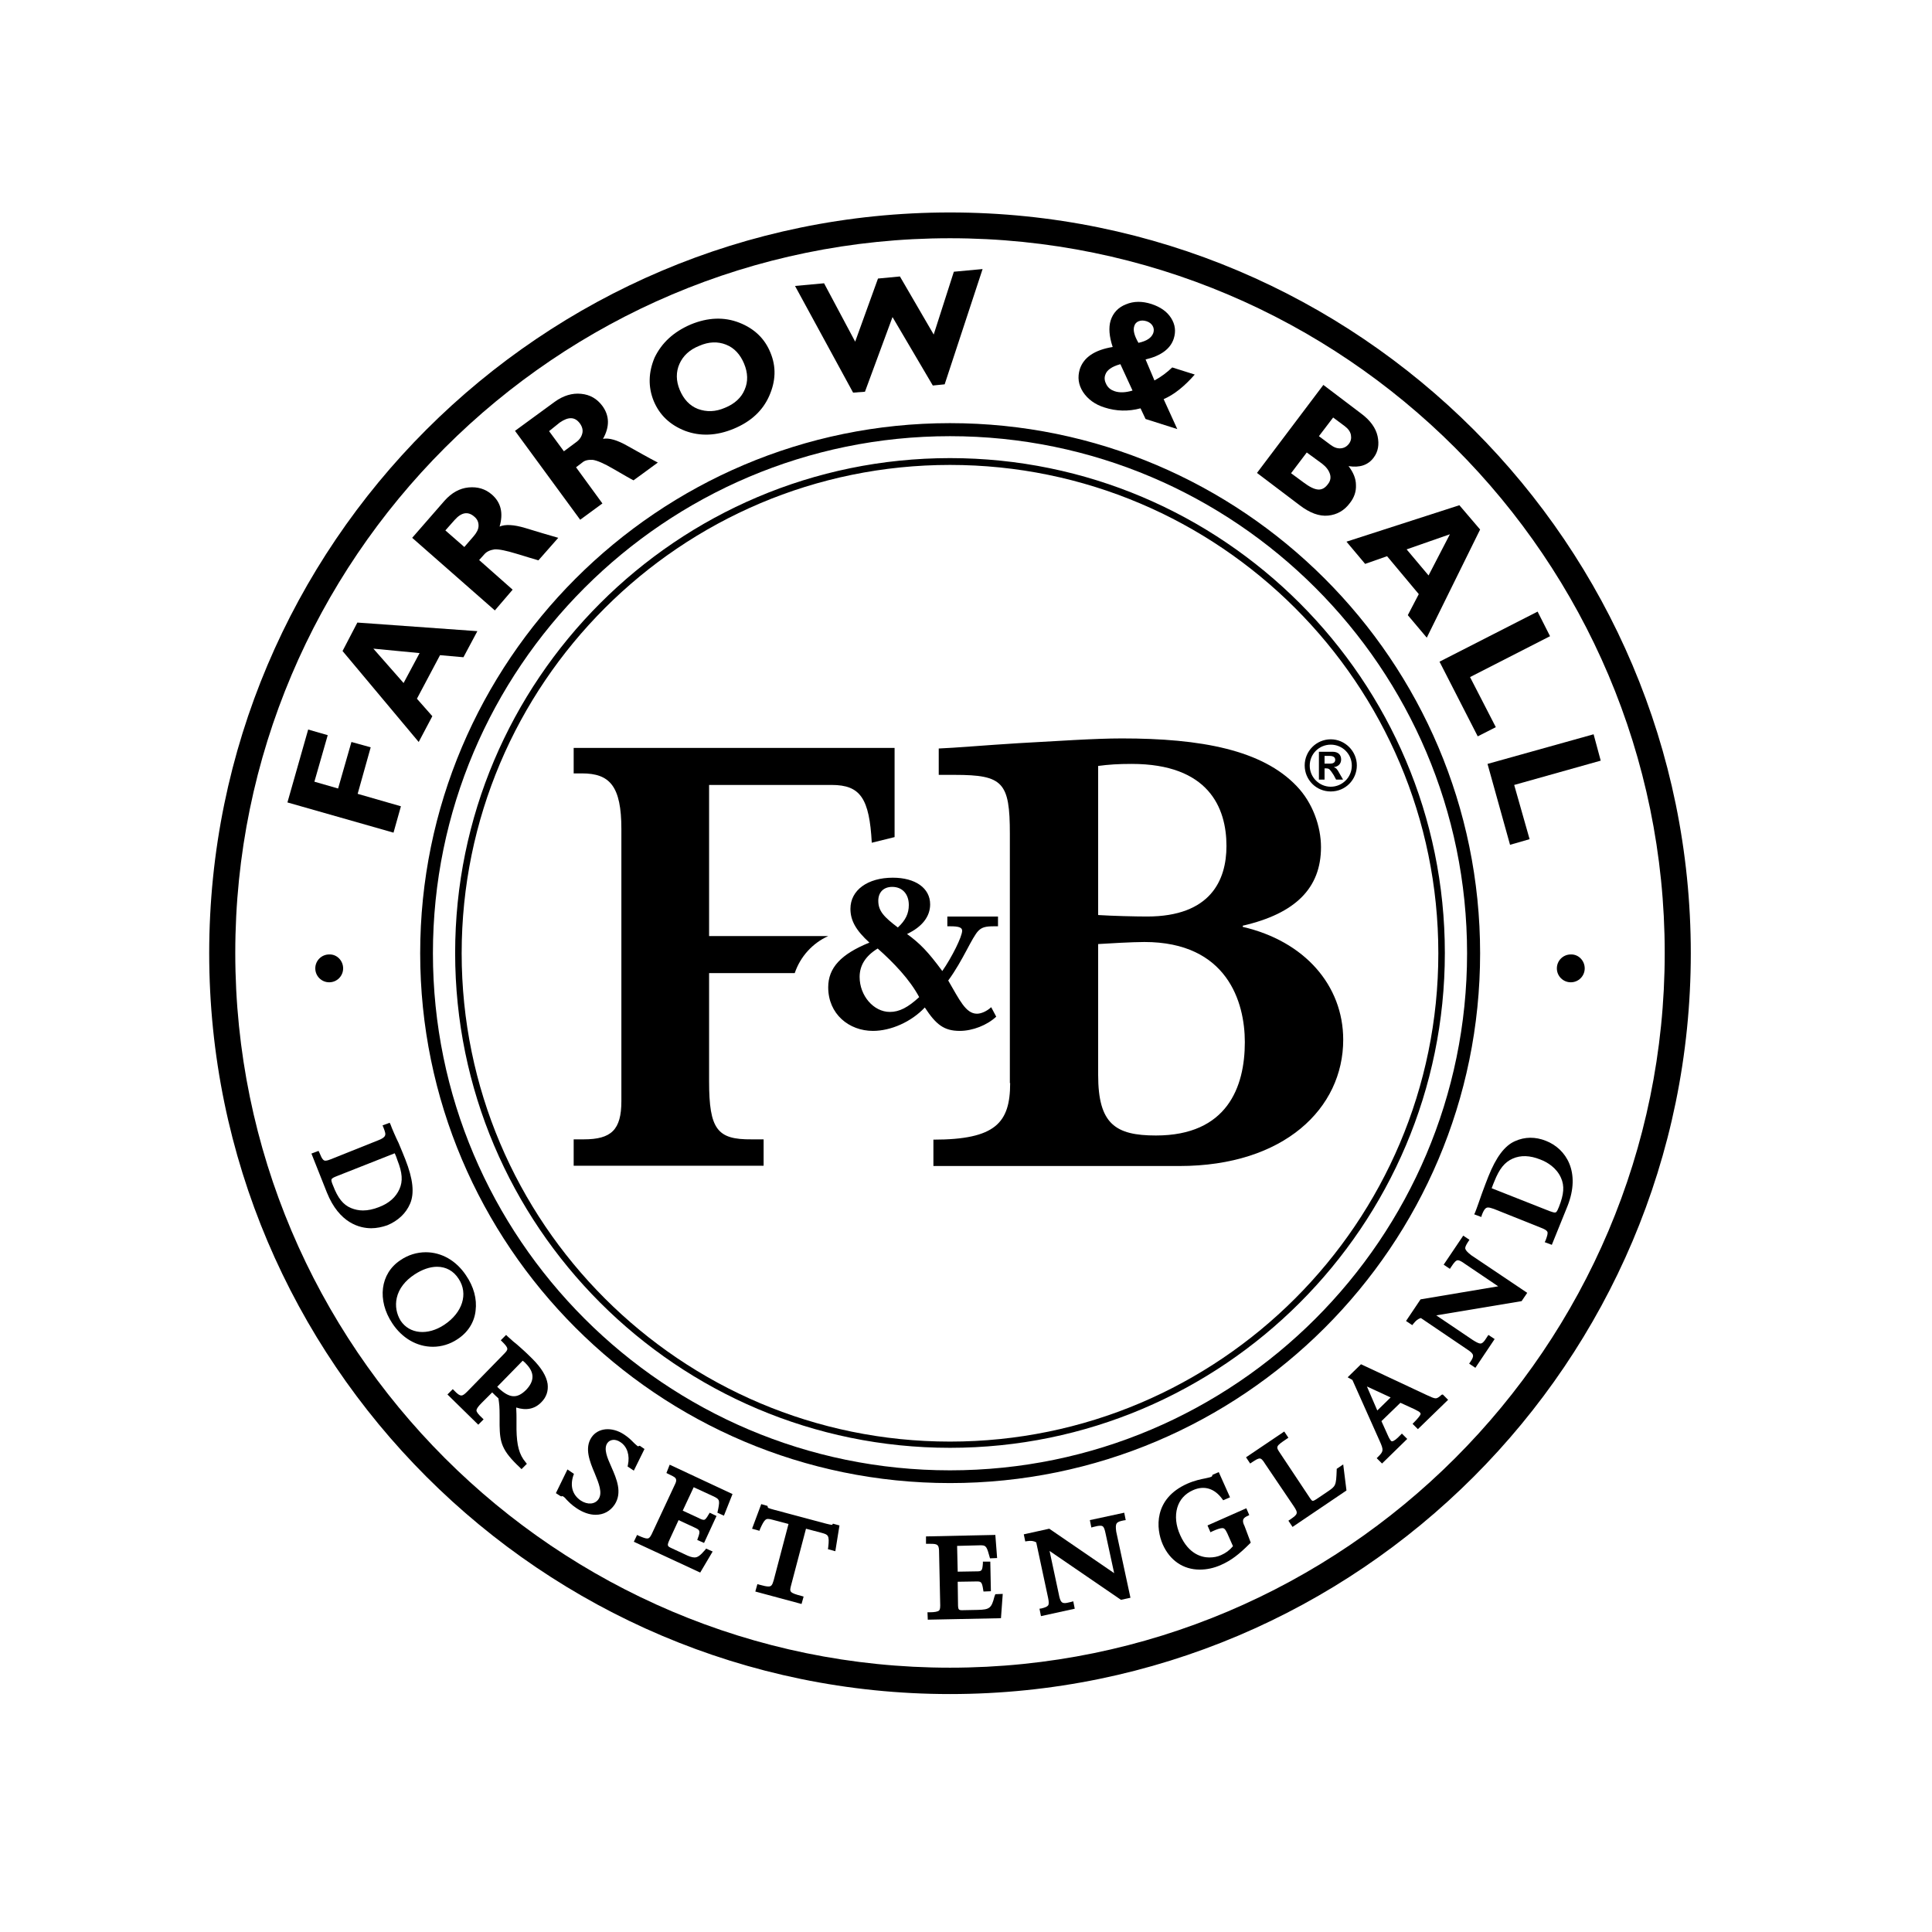 <?xml version="1.0" encoding="utf-8"?>
<!-- Generator: Adobe Illustrator 19.2.1, SVG Export Plug-In . SVG Version: 6.00 Build 0)  -->
<svg version="1.1" id="layer" xmlns="http://www.w3.org/2000/svg" xmlns:xlink="http://www.w3.org/1999/xlink" x="0px" y="0px"
	 viewBox="0 0 652 652" style="enable-background:new 0 0 652 652;" xml:space="preserve">
<path d="M320.6,147.2c-96.2,0-174.5,78.3-174.5,174.5c0,96.2,78.3,174.5,174.5,174.5c96.2,0,174.5-78.3,174.5-174.5
	C495.1,225.5,416.8,147.2,320.6,147.2 M320.6,500.5c-98.6,0-178.8-80.2-178.8-178.8S222,142.8,320.6,142.8S499.5,223,499.5,321.7
	S419.3,500.5,320.6,500.5"/>
<path d="M320.6,80.4c-133,0-241.2,108.2-241.2,241.2s108.2,241.2,241.2,241.2s241.2-108.2,241.2-241.2S453.6,80.4,320.6,80.4
	 M320.6,571.7c-137.8,0-250-112.2-250-250c0-137.9,112.1-250,250-250c137.9,0,250,112.1,250,250
	C570.6,459.5,458.5,571.7,320.6,571.7"/>
<path d="M320.6,156.9c-90.9,0-164.8,73.9-164.8,164.8c0,90.9,73.9,164.8,164.8,164.8s164.8-73.9,164.8-164.8
	C485.4,230.8,411.5,156.9,320.6,156.9 M320.6,488.6c-92.1,0-167-74.9-167-167c0-92.1,74.9-167,167-167c92.1,0,167,74.9,167,167
	C487.6,413.7,412.7,488.6,320.6,488.6"/>
<path d="M370.5,258.5c3.7-0.5,6.9-0.7,11.4-0.7c25.9,0,32,14.7,32,27.7c0,11.6-5.4,23.8-26.8,23.8c-4.1,0-11.8-0.2-16.5-0.5V258.5z
	 M340.9,365.5c0,13.4-4.9,19.1-25.9,19.1v8.9h83c35.4,0,55.3-19.5,55.3-42.6c0-18.4-13.1-33.3-33.9-38.1v-0.4
	c17.8-4.1,26.4-12.7,26.4-26.5c0-7-2.8-15-8.2-20.6c-11.6-12.2-32.2-16.1-59-16.1c-9.2,0-21.9,0.9-34.8,1.6
	c-11.4,0.7-21.7,1.6-27,1.8v8.9h5.4c16.3,0,18.6,2.5,18.6,19.9V365.5z M370.5,318.6c3.2-0.2,11.6-0.7,15.7-0.7
	c27.9,0,33.9,20.2,33.9,33.8c0,15.2-6,31.5-30,31.5c-13.7,0-19.5-3.9-19.5-20.4V318.6z"/>
<path d="M449.1,249.5c-4.9,0-8.8,4-8.8,8.8c0,4.9,3.9,8.8,8.8,8.8c4.9,0,8.8-3.9,8.8-8.8C457.9,253.5,453.9,249.5,449.1,249.5
	 M449.1,251.3c3.9,0,7.1,3.1,7.1,7.1c0,3.9-3.2,7.1-7.1,7.1c-3.9,0-7.1-3.2-7.1-7.1C442,254.4,445.2,251.3,449.1,251.3 M453.2,263
	l-1.1-1.9c-0.9-1.7-1.2-1.9-2-2.2v0c1.6-0.2,2.5-1.2,2.5-2.6c0-1.5-0.9-2.6-2.9-2.6h-4.6v9.4h1.9v-3.8h0.3c0.8,0,1.2,0.1,1.5,0.5
	c0.4,0.4,0.9,1.2,1.3,1.8l0.8,1.5H453.2z M447,257.7v-2.6h1.7c1.3,0,1.9,0.5,1.9,1.3c0,0.7-0.4,1.3-1.7,1.3H447z"/>
<polygon points="104,246.2 110.6,248.1 106.1,263.8 114.1,266.1 118.6,250.4 125.1,252.2 120.7,267.9 135.3,272.1 132.8,281 
	97,270.8 "/>
<path d="M141.6,220.4l-15.6-1.5l10.2,11.6L141.6,220.4z M120.6,210.1l40.5,2.9l-4.7,8.8l-7.9-0.7l-7.8,14.7l5.2,5.9l-4.6,8.7
	l-25.7-30.7L120.6,210.1z"/>
<path d="M150.3,179l6.4,5.6l3.2-3.7c1-1.2,1.6-2.3,1.6-3.5c0-1.2-0.4-2.2-1.5-3.1c-2.1-1.8-4.3-1.4-6.6,1.2L150.3,179z M139.1,181.5
	L150,169c2.4-2.7,5.1-4.2,8.1-4.5c3.1-0.3,5.7,0.5,7.9,2.4c3.1,2.7,3.9,6.3,2.6,10.8c1.9-0.8,4.7-0.7,8.7,0.5
	c3.9,1.2,7.6,2.3,11.1,3.3l-6.7,7.6c-1.3-0.4-3.8-1.1-7.3-2.2c-3.6-1.1-6.1-1.6-7.5-1.5c-1.4,0.2-2.6,0.7-3.4,1.6l-1.8,2l11.3,10
	L167,206L139.1,181.5z"/>
<path d="M185.3,145.5l5,6.8l3.9-2.9c1.3-0.9,2-1.9,2.3-3.1c0.3-1.1,0-2.3-0.8-3.4c-1.7-2.3-3.9-2.3-6.8-0.3L185.3,145.5z
	 M173.8,145.4l13.4-9.8c2.9-2.1,5.9-3,8.9-2.7c3.1,0.3,5.4,1.7,7.2,4.1c2.4,3.3,2.5,7,0.2,11.1c2-0.4,4.8,0.4,8.3,2.4
	c3.6,2,6.9,3.9,10.2,5.6l-8.2,6c-1.2-0.6-3.4-1.9-6.7-3.8c-3.2-1.9-5.6-2.9-7-3.1c-1.4-0.1-2.7,0.1-3.6,0.9l-2.1,1.6l8.9,12.2
	l-7.5,5.5L173.8,145.4z"/>
<path d="M244.7,137.6c3.2-1.3,5.5-3.4,6.6-6.1c1.2-2.7,1.1-5.7-0.2-8.8c-1.3-3.1-3.3-5.3-6.1-6.4c-2.8-1.1-5.8-1-9,0.4
	c-3.3,1.3-5.5,3.4-6.7,6.1c-1.2,2.7-1.2,5.7,0.1,8.8c1.3,3.1,3.3,5.3,6.1,6.4C238.5,139.1,241.5,139,244.7,137.6 M233.1,109.5
	c5.8-2.4,11.3-2.6,16.4-0.6c5.1,2,8.6,5.4,10.5,10.1c2,4.8,1.8,9.6-0.4,14.6c-2.2,5-6.2,8.7-12,11.1c-5.8,2.4-11.3,2.6-16.4,0.7
	c-5.1-2-8.6-5.3-10.6-10.1c-1.9-4.7-1.8-9.6,0.3-14.6C223.3,115.7,227.3,112,233.1,109.5"/>
<polygon points="301.2,107 291.9,132.2 287.9,132.5 268.3,96.5 278.1,95.6 288.6,115.3 296.3,94 303.7,93.3 315.1,112.9 321.9,91.7 
	331.6,90.8 318.8,129.7 314.8,130.1 "/>
<path d="M384.2,115.7c2.8-0.6,4.4-1.7,5-3.3c0.3-0.9,0.2-1.7-0.2-2.4s-1.1-1.3-2.1-1.6c-1-0.3-1.8-0.3-2.6,0
	c-0.8,0.3-1.3,0.9-1.5,1.6C382.3,111.4,382.8,113.3,384.2,115.7 M382.2,131.8l-4.1-8.9c-2.9,0.8-4.6,2-5.1,3.6
	c-0.4,1.1-0.2,2.2,0.4,3.3c0.6,1.1,1.5,1.8,2.7,2.2C377.8,132.6,379.9,132.5,382.2,131.8 M395.6,124l7.6,2.4c-3.5,4-7,6.8-10.5,8.3
	l4.6,10.1l-10.7-3.4l-1.7-3.6c-4.1,1.1-8.2,1-12.2-0.3c-3.2-1-5.6-2.8-7.2-5.2c-1.6-2.5-1.9-5-1.1-7.7c1.3-4,5-6.5,11.1-7.5
	c-1.2-3.6-1.4-6.6-0.7-8.9c0.8-2.6,2.6-4.5,5.2-5.5c2.6-1.1,5.5-1.1,8.6-0.1c3,1,5.2,2.5,6.6,4.7c1.4,2.2,1.7,4.5,0.9,7
	c-1.1,3.4-4.3,5.8-9.5,7l3,7.1C391.8,127.2,393.7,125.8,395.6,124"/>
<path d="M449.9,140.9l-4.8,6.3l3.9,2.9c1.2,0.9,2.3,1.3,3.5,1.2c1.1-0.1,2-0.6,2.7-1.5c0.7-0.9,0.9-1.9,0.7-3
	c-0.2-1.1-0.9-2.1-2.1-3L449.9,140.9z M441,152.7l-5.3,7l4.2,3.1c2,1.5,3.6,2.3,4.9,2.4c1.3,0.1,2.4-0.5,3.4-1.9
	c0.8-1,1-2.2,0.6-3.4c-0.4-1.2-1.2-2.3-2.6-3.4L441,152.7z M446.6,129.9l12.8,9.7c3.1,2.3,4.9,4.9,5.5,7.6c0.6,2.8,0.2,5.2-1.3,7.2
	c-1.9,2.6-4.8,3.5-8.5,2.9c1.6,2.1,2.5,4.2,2.5,6.4c0.1,2.2-0.6,4.2-2,6c-1.9,2.6-4.4,4-7.4,4.3c-3,0.3-6.2-0.9-9.6-3.5l-14.4-10.9
	L446.6,129.9z"/>
<path d="M482.1,194.2l7.2-13.9l-14.6,5.1L482.1,194.2z M499.5,178.7l-18,36.5l-6.4-7.6l3.7-7.1l-10.7-12.8l-7.4,2.6l-6.3-7.5
	l38.1-12.3L499.5,178.7z"/>
<polygon points="504.8,245.4 498.7,248.5 485.8,223.3 518.9,206.4 523.1,214.7 496.1,228.5 "/>
<polygon points="516.2,283.2 509.6,285.1 502,257.8 537.8,247.8 540.2,256.7 511,264.9 "/>
<path d="M534.8,326.8c0,2.6-2.1,4.7-4.7,4.7c-2.6,0-4.7-2.1-4.7-4.7c0-2.6,2.1-4.7,4.7-4.7C532.7,322,534.8,324.2,534.8,326.8"/>
<path d="M115.8,326.8c0,2.6-2.1,4.7-4.7,4.7c-2.6,0-4.7-2.1-4.7-4.7c0-2.6,2.1-4.7,4.7-4.7C113.7,322,115.8,324.2,115.8,326.8"/>
<path d="M239.3,364.9v-36.5h28.9c1.9-5.6,6-10.1,11.3-12.5h-40.2v-51h41.4c9.7,0,12.7,4.6,13.5,19.5l7.7-1.9v-30.1H193.6v8.6h2.8
	c9.4,0,13.3,4.3,13.3,18.8v91.8c0,9.7-3.4,12.9-12.7,12.9h-3.4v8.9h64.1v-8.9h-4.1C242.1,384.6,239.3,381.2,239.3,364.9"/>
<path d="M296.4,304c0-2.9,1.8-4.7,4.7-4.7c3.4,0,5.6,2.4,5.6,6.1c0,2.9-1.1,5.2-3.7,7.6C298.4,309.5,296.4,307.5,296.4,304
	 M334.5,339.9c-1.5,1.4-3.4,2.2-4.8,2.2c-3.8,0-5.9-4.7-9.7-11.2c5-6.8,8-14.6,10.2-16.8c1.2-1.2,2.5-1.5,5.2-1.5h1.4v-3.3h-17.1
	v3.3h1c2.9,0,4,0.4,4,1.5c0,2-3.5,9-6.7,13.6c-4.8-6.5-7.5-9.3-11.9-12.5c5.1-2.4,7.8-5.9,7.8-10c0-5.5-5-9-12.6-9
	c-8.5,0-14.3,4.2-14.3,10.5c0,4,1.9,7.3,6.4,11.4c-9.6,3.9-13.9,8.5-13.9,15.1c0,9,7,14.7,15.1,14.7c6,0,12.9-3,17.5-7.9
	c3.8,5.8,6.5,7.9,11.8,7.9c4.3,0,9.2-1.9,12.3-4.8L334.5,339.9z M290.1,329.7c0-3.9,2-7.1,6.1-9.6c5.3,4.7,10.8,10.4,14,16.4
	c-3.8,3.5-6.7,5-9.9,5C294.8,341.5,290.1,336,290.1,329.7"/>
<path d="M134.8,401.3c-1.2,2.7-3.5,4.8-7,6.1c-1.8,0.7-3.6,1.1-5.3,1.1c-1.4,0-2.8-0.3-4-0.8c-2.7-1.1-4.5-3.4-6.1-7.6
	c-0.4-0.9-0.7-1.8-0.5-2.1c0.1-0.4,0.8-0.7,1.8-1.1l19.5-7.7c0.4,0.8,0.7,1.7,0.9,2.3C135.8,395.8,136,398.6,134.8,401.3
	 M138.4,406.2c1.5-3.5,1-8.3-1.6-14.9c-0.6-1.5-1.4-3.5-2.3-5.6c-0.8-1.6-2.3-5-2.7-6.2l-0.3-0.6l-2.4,0.9l0.3,0.7
	c0.6,1.5,0.8,2.3,0.5,2.8c-0.2,0.5-0.9,1-2.2,1.5l-16,6.4c-0.7,0.3-1.4,0.5-1.9,0.5c-0.6,0-1.1-0.4-2-2.7l-0.3-0.6l-2.4,0.9
	l5.2,13.1c4.2,10.5,11.2,12.1,15,12.1c1.8,0,3.7-0.4,5.4-1C134.3,412,137,409.5,138.4,406.2"/>
<path d="M133.9,438c0.7-3.1,2.8-5.8,6-7.9c2.6-1.7,5.2-2.6,7.6-2.6c3,0,5.6,1.4,7.3,4.1c3.3,5,1.3,11.4-4.9,15.5
	c-5.6,3.7-11.7,3.1-14.7-1.4C133.8,443.4,133.3,440.7,133.9,438 M160.5,442.3c0.5-3.9-0.6-8.1-3.3-12c-3.3-4.9-8.2-7.7-13.5-7.7
	c-3,0-6,0.9-8.6,2.7c-6.8,4.5-7.9,13.5-2.7,21.3c3.3,5,8.3,7.9,13.7,7.9c2.9,0,5.8-0.9,8.2-2.5C157.9,449.7,160.1,446.2,160.5,442.3
	"/>
<path d="M176.4,459.2c0.3,0.3,0.8,0.6,1,0.9c1.5,1.5,2.3,3,2.3,4.5c0,1.5-0.7,2.9-2.1,4.4c-3.1,3.1-5.6,2.9-9.3-0.5
	c-0.1-0.1-0.3-0.3-0.5-0.5L176.4,459.2z M179.7,458.6c-0.6-0.6-2.1-2.1-3.8-3.6c-1-0.9-1.9-1.7-2.7-2.3c-0.9-0.8-1.6-1.4-1.9-1.7
	l-0.5-0.5l-1.8,1.8l0.5,0.5c2.3,2.3,2.1,2.6,0.4,4.3l-12.1,12.4c-1.8,1.8-2.3,2.1-4.5-0.2l-0.5-0.5l-1.8,1.8l10.4,10.2l1.8-1.8
	l-0.5-0.5c-1.3-1.2-1.9-2-1.9-2.5c0-0.6,0.6-1.4,1.8-2.6l3.5-3.5c0.7,0.7,1.5,1.5,2.1,2c0.3,2,0.4,2.9,0.4,5.9l0,3.2
	c0.1,5.8,0.7,8.5,6.9,14.3l0.5,0.5l1.8-1.8l-0.4-0.5c-2.2-2.6-3-5.7-3.1-11.1l0-4c0-0.1,0-2-0.1-3.4c3.4,1.1,6.3,0.5,8.5-1.8
	c1.7-1.7,2.4-3.8,2.1-6.2C184.4,464.4,182.7,461.6,179.7,458.6"/>
<path d="M215.9,487.9l-0.3,0.1c-0.2,0.1-0.3,0.2-0.7-0.2c-0.4-0.3-0.8-0.7-1.3-1.2l-0.3-0.3c-0.7-0.7-1.5-1.4-2.7-2.2
	c-4.1-2.7-8.8-2.3-11,1c-2.4,3.6-0.6,8.1,1.1,12.1c1.4,3.4,2.7,6.6,1.3,8.7c-1.2,1.8-3.7,2-6,0.5c-2.8-1.9-3.7-4.9-2.5-8.5l0.2-0.5
	l-2.2-1.5l-3.9,8l1.4,0.9l0.4,0.2l0.3-0.1c0.1,0,0.2,0,0.5,0.2c0.3,0.2,0.6,0.5,1,1c0.7,0.7,1.6,1.7,3.4,2.9
	c2.1,1.4,4.3,2.2,6.4,2.2c2.7,0,4.9-1.2,6.4-3.4c2.7-4.1,0.7-8.7-1.1-12.8c-1.4-3.1-2.6-6-1.4-7.9c0.9-1.4,2.8-1.6,4.5-0.4
	c2.3,1.5,3.2,4.5,2.5,7.7l-0.1,0.5l2.1,1.4l3.6-7.3L215.9,487.9z"/>
<path d="M224.9,497.1l0.6,0.3c1.2,0.6,2.2,1,2.5,1.5c0.2,0.3,0.4,0.8-0.2,2l-7.9,16.9c-0.6,1.2-1,1.4-1.5,1.4
	c-0.6,0-1.4-0.3-2.8-0.9l-0.6-0.3l-1.1,2.3l22.4,10.4l4.2-7.1l-2.2-1l-0.3,0.4c-1.7,2-2.6,2.6-3.6,2.6c-0.9,0-2-0.4-3.4-1.1l-4.3-2
	c-1.5-0.7-1.7-0.8-0.7-3l3-6.5l5.4,2.5c1.7,0.8,2.1,1,1.1,3.6l-0.2,0.6l2.3,1l4.2-9.1l-2.3-1.1l-0.3,0.5c-0.9,1.6-1.3,1.9-1.7,1.9
	c-0.4,0-1-0.2-1.7-0.6l-5.4-2.5l3.7-7.9l6.3,2.9c2.3,1.1,2.6,1.2,2,4.3l-0.3,1.4l2.2,1l2.9-7.3l-21.2-9.9L224.9,497.1z"/>
<path d="M280.9,514.5c-0.1,0.1-0.1,0.1-0.2,0.1c-0.3,0-1-0.2-1.9-0.4l-17.6-4.7c-1-0.3-1.5-0.4-1.9-0.6c-0.1,0-0.1,0-0.2-0.3
	l-0.1-0.4l-2.1-0.6l-3.1,8.3l2.5,0.7l0.2-0.6c1.4-3.2,2-3.4,2.7-3.4c0.4,0,0.9,0.1,1.6,0.3l5.3,1.4l-5,19c-0.5,1.8-0.9,2.1-1.8,2.1
	c-0.6,0-1.6-0.2-3-0.6l-0.7-0.2l-0.7,2.5l15.6,4.2l0.7-2.5l-0.7-0.2c-4.2-1.1-4.1-1.4-3.5-3.7l5-19l5.3,1.4c2.1,0.6,2.7,0.7,2.2,4.9
	l-0.1,0.6l2.5,0.7l1.4-8.7l-2.2-0.6L280.9,514.5z"/>
<path d="M335.6,538.8c-1,3.9-1.6,4.4-5.6,4.5l-5.1,0.1c-1.4,0-1.6,0-1.6-2.4l-0.1-7.2l6.3-0.1c1.5,0,1.9,0,2.3,2.8l0.1,0.6l2.5-0.1
	l-0.2-10l-2.5,0l0,0.6c-0.2,2.7-0.4,2.7-2.5,2.7l-6,0.1l-0.2-8.7l7.7-0.2c1.7,0,2.2,0,3,3l0.4,1.4l2.4-0.1l-0.6-7.8l-23.4,0.5l0,2.5
	l1.6,0c2.2,0,2.7,0.3,2.8,2.2l0.4,18.6c0,1.2-0.2,1.6-0.5,1.8c-0.5,0.3-1.4,0.5-3.1,0.5l-0.7,0l0.1,2.5l24.7-0.5l0.6-8.2l-2.5,0.1
	L335.6,538.8z"/>
<path d="M379.2,513.1l0.7-0.1l-0.5-2.5l-11.6,2.5l0.5,2.5l0.7-0.2c1.1-0.3,1.8-0.4,2.3-0.4c0.9,0,1.3,0.2,1.8,2.6l2.9,13.4l-21.9-15
	l-8.6,1.9l0.5,2.4l0.6-0.1c1.3-0.2,2.2-0.1,3.1,0.4l4,18.7c0.3,1.4,0.3,2.2,0,2.6c-0.3,0.4-1,0.7-2.2,1l-0.7,0.1l0.5,2.5l11.4-2.5
	l-0.5-2.5l-0.7,0.2c-0.9,0.2-1.6,0.4-2.1,0.4c-1.1,0-1.6-0.4-2.1-3.1l-3.1-14.5l24.1,16.5l3.2-0.7l-4.8-22.3
	C376.3,514,376.7,513.6,379.2,513.1"/>
<path d="M419.5,513.1c0-0.2,0.1-0.9,1.5-1.5l0.6-0.3l-1-2.3l-13.1,5.8l1,2.3l0.6-0.3c1.5-0.7,2.7-1.1,3.4-1.1c0.6,0,1,0.3,1.7,1.8
	l1.9,4.3c-1.2,1.4-2.4,2.3-4,3c-1.3,0.6-2.6,0.8-4,0.8c-2.4,0-6.9-1-9.8-7.5c-1.5-3.3-1.8-6.5-1-9.3c0.8-2.7,2.6-4.7,5.3-5.9
	c3.8-1.7,7.3-0.6,9.9,3l0.3,0.4l2.3-1l-3.8-8.5l-2.1,0.9l-0.1,0.3c0,0.1-0.1,0.3-0.4,0.4c-0.4,0.2-1.1,0.3-1.9,0.5
	c-1.5,0.3-3.6,0.7-6.1,1.8c-11.5,5.1-10.6,15.3-8.3,20.5c2.4,5.4,6.9,8.5,12.5,8.5c2.3,0,4.8-0.5,7.2-1.6c3.4-1.5,6-3.5,9.7-7.2
	l0.3-0.3L420,515C419.7,514.4,419.4,513.7,419.5,513.1"/>
<path d="M451.1,495.7l0,0.4c-0.2,5.3-0.3,5.4-3.1,7.3l-3.7,2.5c-0.4,0.3-1,0.6-1.3,0.6c-0.2,0-0.5-0.3-0.9-0.9L432,490.4
	c-1.5-2.2-1.5-2.3,2.2-4.8l0.6-0.4l-1.4-2.1l-12.9,8.7l1.4,2.1l0.6-0.4c1.3-0.9,2.1-1.3,2.6-1.3c0.5,0,1,0.4,1.9,1.9l9.6,14.2
	c1.6,2.4,1.4,2.7-1.2,4.5l-0.6,0.4l1.4,2.1l18.2-12.3l-1.1-8.8L451.1,495.7z"/>
<path d="M469.3,471.6l-4.5,4.4l-3.5-8.1L469.3,471.6z M486.5,470.7c-1,0.9-1.5,1.2-2,1.2c-0.6,0-1.5-0.4-3-1.1l-22.2-10.4l-4.5,4.4
	l1.6,0.9l9.2,20.6c1.4,3.1,1.3,3.5-0.5,5.3l-0.5,0.5l1.8,1.8l8.5-8.3l-1.8-1.8l-0.5,0.5c-1.3,1.4-2.3,2.1-2.8,2.1
	c-0.1,0-0.3,0-0.5-0.3c-0.2-0.3-0.5-0.7-0.8-1.4l-2.3-5.1l6.4-6.2l4.8,2.2c1.2,0.6,1.7,0.9,1.8,1.1c0.2,0.2,0.3,0.4,0.1,0.8
	c-0.3,0.5-0.9,1.3-2.1,2.5l-0.5,0.5l1.8,1.8l10.2-9.9l-1.8-1.8L486.5,470.7z"/>
<path d="M494.5,421.4c-0.1-0.5,0.2-1.2,1-2.4l0.4-0.6l-2.1-1.4l-6.6,9.8l2.1,1.4l0.4-0.6c1.1-1.7,1.7-2.3,2.3-2.3
	c0.5,0,1.4,0.5,2.2,1.1l11.4,7.7l-26.2,4.4l-4.9,7.3l2.1,1.4l0.4-0.5c0.9-1.1,1.5-1.6,2.5-1.9l15.8,10.7c1.2,0.8,1.7,1.3,1.8,1.9
	c0.1,0.5-0.2,1.2-0.9,2.2l-0.4,0.6l2.1,1.4l6.5-9.7l-2.1-1.4l-0.4,0.6c-1.2,2-1.8,2.3-2.3,2.3c-0.6,0-1.5-0.5-2.6-1.2l-12.3-8.3
	l28.8-4.8l1.9-2.8l-18.9-12.7C495.2,422.6,494.6,421.9,494.5,421.4"/>
<path d="M526.1,407.3c-0.7,1.8-1,1.9-1.4,1.9c-0.4,0-1.2-0.3-1.8-0.5l-19.5-7.7c0.3-0.9,0.7-1.8,0.9-2.3c1.7-4.3,3.5-6.5,6.2-7.7
	c2.7-1.2,5.8-1.1,9.3,0.3c2.4,0.9,5.5,2.8,7,6.2C528,400.2,527.8,403,526.1,407.3 M521.7,385c-3.5-1.4-7.1-1.4-10.4,0.1
	c-3.5,1.5-6.4,5.4-9,11.9c-0.6,1.5-1.4,3.6-2.2,5.8c-0.6,1.7-1.8,5.2-2.3,6.4l-0.3,0.6l2.4,0.9l0.2-0.7c0.8-2.1,1.4-2.5,2.1-2.5
	c0.5,0,1.1,0.2,2,0.5l16,6.4c1.3,0.5,1.8,0.9,2,1.3c0.2,0.5,0,1.3-0.6,2.9l-0.3,0.6l2.4,0.9L529,407
	C533.5,395.6,528.6,387.7,521.7,385"/>
</svg>
